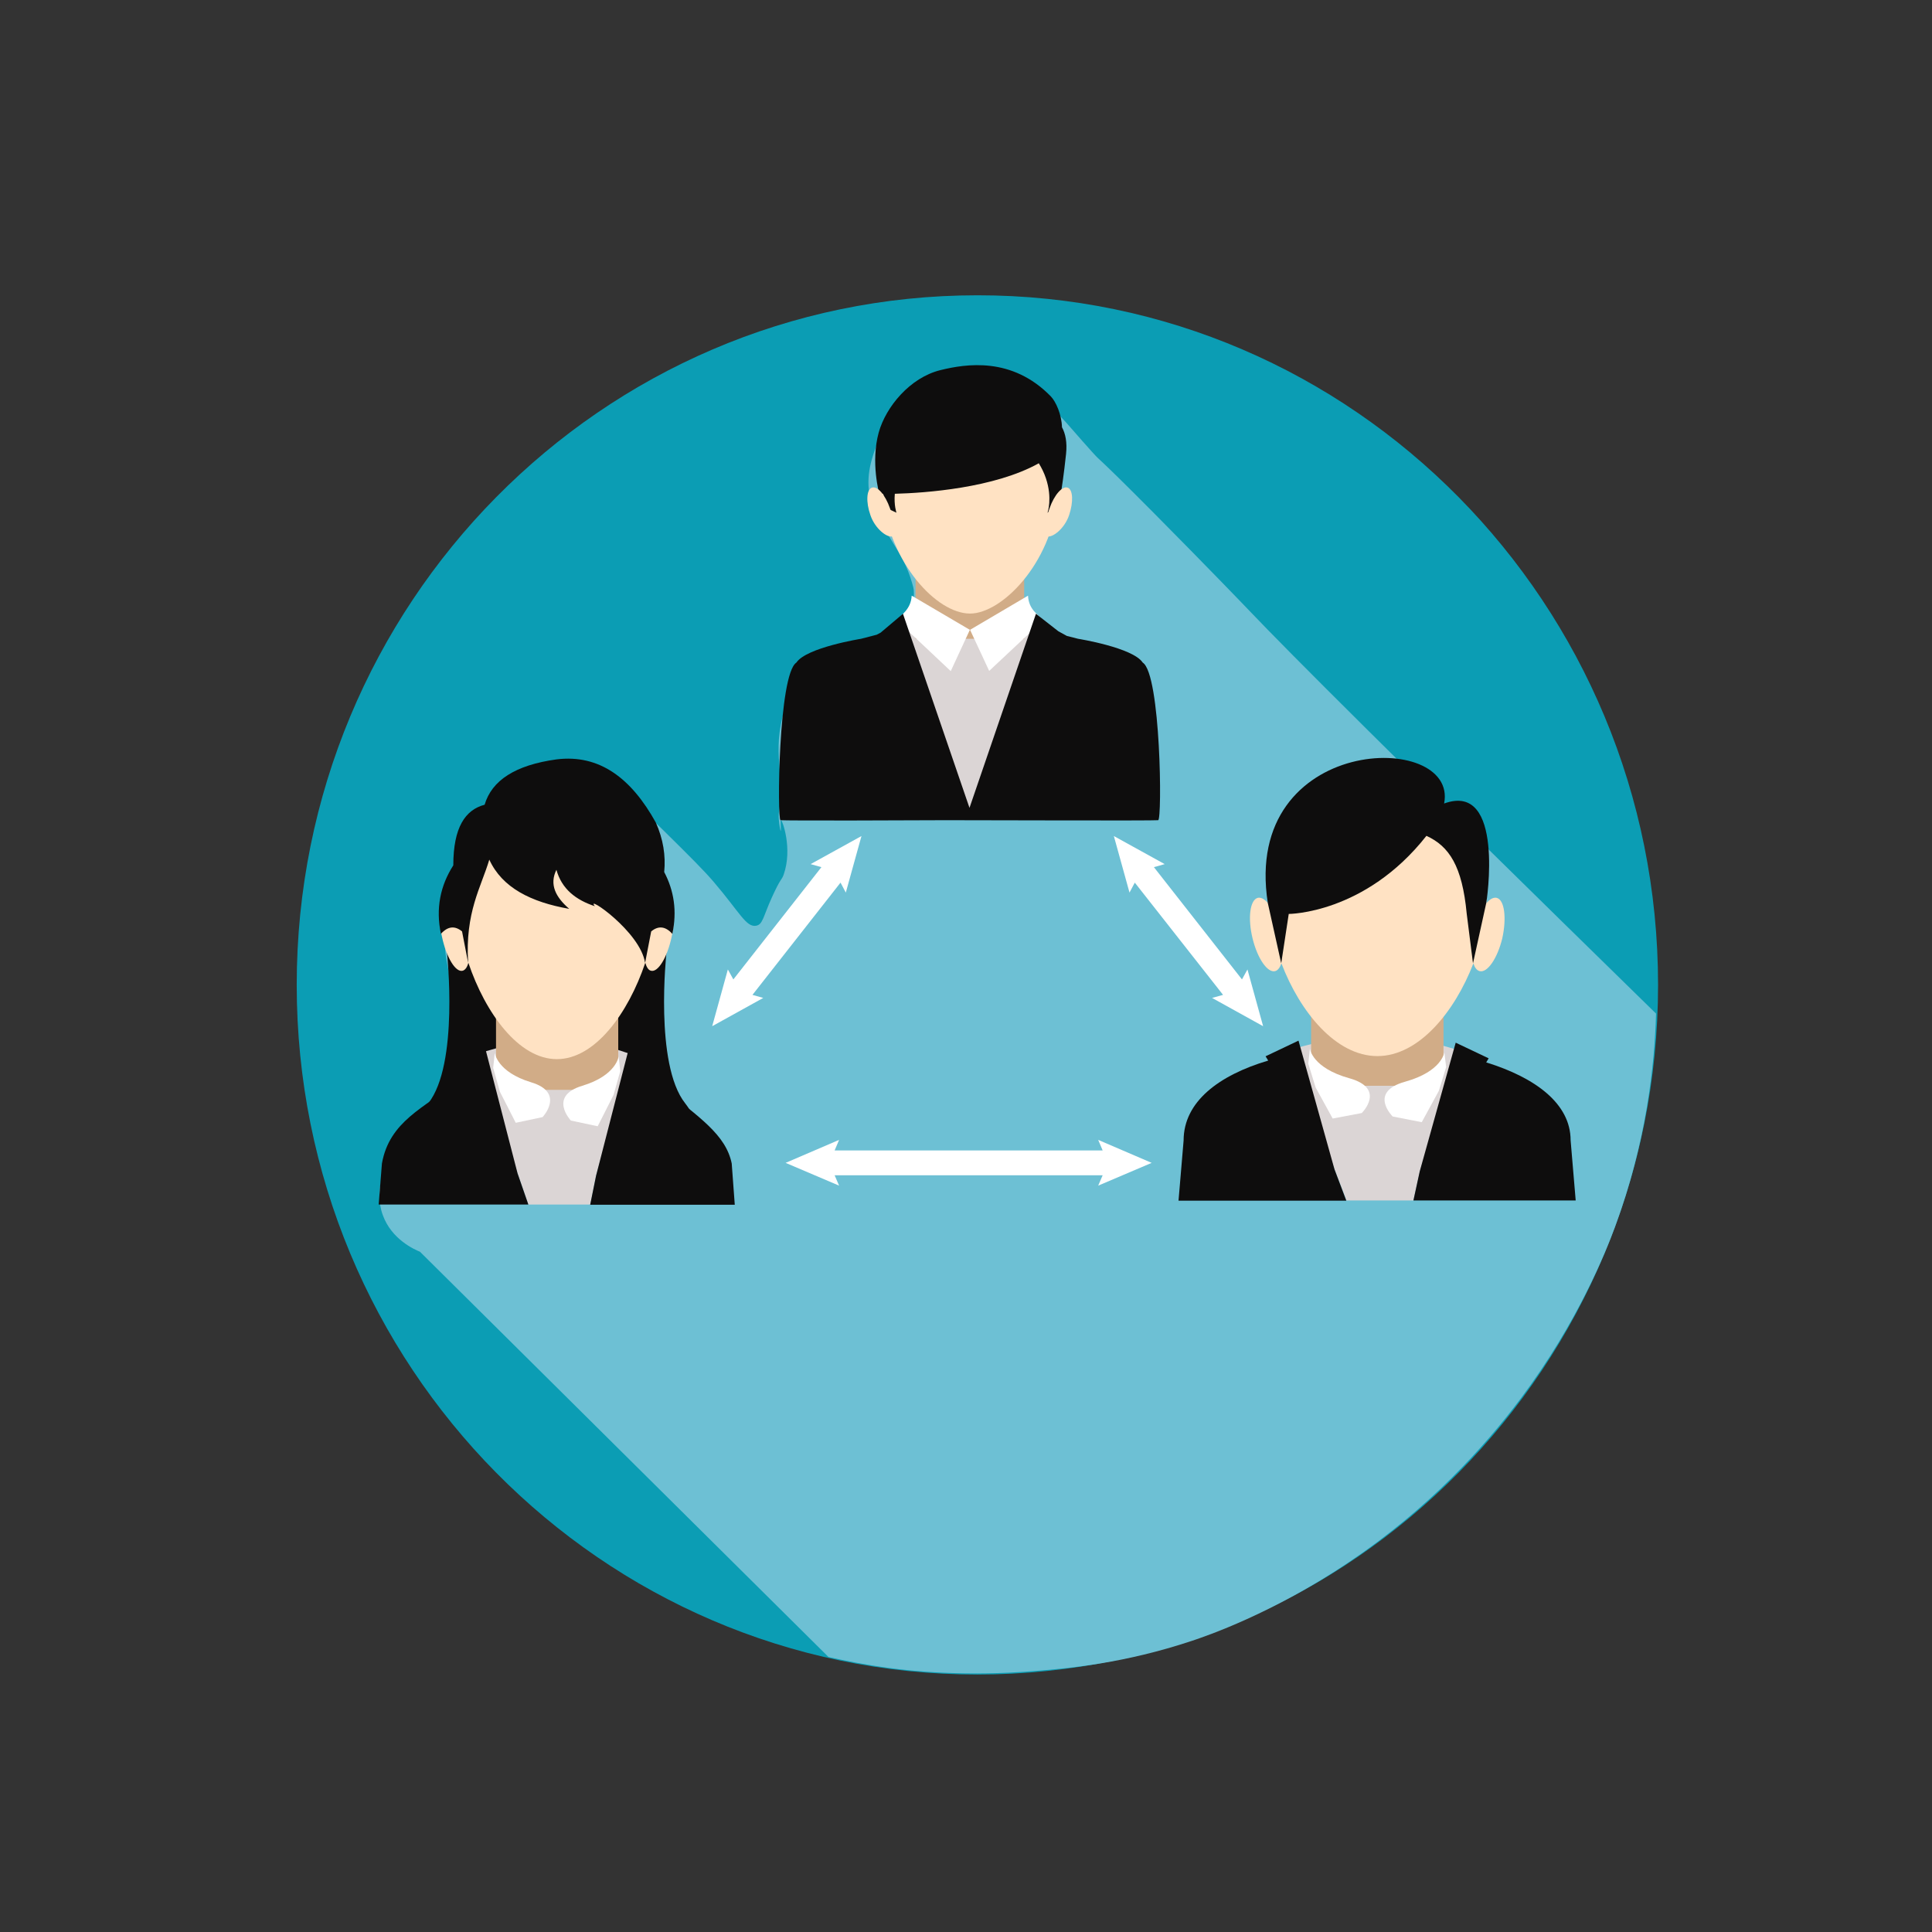 <?xml version="1.0" encoding="utf-8"?>
<!-- Generator: Adobe Illustrator 24.3.0, SVG Export Plug-In . SVG Version: 6.00 Build 0)  -->
<svg version="1.1" id="Layer_1" xmlns="http://www.w3.org/2000/svg" xmlns:xlink="http://www.w3.org/1999/xlink" x="0px" y="0px"
	 viewBox="0 0 95 95" style="enable-background:new 0 0 95 95;" xml:space="preserve">
<rect x="0" y="0" width="95" height="95" fill="#333333" stroke="none"/>
<style type="text/css">
	.st0{fill:#0B9DB4;}
	.st1{fill:#6DC0D4;}
	.st2{fill:#FFFFFF;}
	.st3{fill:#DBD5D5;}
	.st4{fill:#D1AC87;}
	.st5{fill:#FFE2C3;}
	.st6{fill:#0E0D0D;}
</style>
<g>
	<g>
		<path class="st0" d="M81.53,48.43c0,18.73-14.99,33.91-33.47,33.91c-18.49,0-33.47-15.18-33.47-33.91s14.99-33.91,33.47-33.91
			C66.54,14.51,81.53,29.7,81.53,48.43z"/>
	</g>
	<path class="st1" d="M81.43,49.84c-13.09-12.8-18-17.72-19.93-19.74c-0.18-0.19-2.15-2.24-4.76-4.87
		c-3.13-3.15-2.48-2.39-3.05-3.02c-1.38-1.52-1.91-2.35-3.15-2.99c-1.08-0.56-2.12-0.69-2.81-0.72c-0.45-0.02-1.27,0.01-2.15,0.44
		c-1.65,0.79-2.25,2.37-2.44,2.86c-0.23,0.61-0.62,1.6-0.34,2.72c0.14,0.59,0.55,1.25,1.35,2.57c0.13,0.21,0.47,0.77,0.7,1.58
		c0.05,0.17,0.07,0.25,0.08,0.33c0.11,1-0.73,2.15-1.68,2.64c-1.04,0.54-1.68,0.02-2.87,0.77c-0.56,0.35-0.92,0.78-1.05,0.95
		c-0.27,0.35-0.52,0.78-0.74,1.5c-0.69,2.21,0.05,3.26-0.28,5c-0.07,0.35,0.06,1.01,0.08,1c0.02,0-0.02-0.53,0.01-0.54
		c0.06-0.01,0.59,1.4,0.13,2.7c-0.1,0.27-0.14,0.14-0.59,1.14c-0.42,0.93-0.43,1.3-0.76,1.36c-0.49,0.09-0.8-0.65-2.09-2.16
		c-0.48-0.56-1.15-1.23-2.5-2.56c-1.62-1.59-2.43-2.39-2.85-2.56c-1.74-0.71-3.95-0.16-5.38,1.05c-1.09,0.92-1.51,2.05-1.89,3.09
		c-0.24,0.64-0.74,2.22-0.59,4.19c0.08,1.08,0.27,1.16,0.36,2.54c0.04,0.67,0.09,1.64-0.11,2.86c-0.17,1.02-0.31,1.86-0.86,2.73
		c-0.77,1.22-1.39,1.02-2.04,2.18c-0.2,0.36-0.88,1.56-0.41,2.86c0.43,1.21,1.58,1.71,1.83,1.81c2.48,2.46,4.97,4.93,7.45,7.39
		c4.21,4.18,8.43,8.36,12.64,12.54c0.77,0.17,1.79,0.38,3,0.54c0.96,0.13,3.68,0.44,7.23,0.14c1.61-0.13,4.32-0.37,7.65-1.48
		c0.69-0.23,3.94-1.33,7.7-3.86c3.92-2.63,6.66-5.65,8.47-8.07c2.82-3.78,4.17-7.2,4.62-8.41C80.97,56.12,81.36,52.36,81.43,49.84z"
		/>
	<g>
		<g>
			<g>
				<polygon class="st2" points="56.63,57.18 54,56.05 54.22,56.57 41.04,56.57 41.26,56.05 38.63,57.18 41.26,58.3 41.04,57.79 
					54.22,57.79 54,58.3 				"/>
			</g>
		</g>
		<g>
			<g>
				<polygon class="st2" points="40.39,42.64 36.06,48.16 35.79,47.67 35.02,50.46 37.53,49.07 37,48.92 41.33,43.4 41.59,43.89 
					42.36,41.11 39.86,42.49 				"/>
			</g>
		</g>
		<g>
			<g>
				<polygon class="st2" points="62.11,50.46 61.34,47.67 61.07,48.16 56.74,42.64 57.27,42.49 54.77,41.11 55.54,43.89 55.8,43.4 
					60.14,48.92 59.6,49.07 				"/>
			</g>
		</g>
		<g>
			<g>
				<g>
					<g>
						<path class="st3" d="M48.36,39.34l4.59-7.43l-2.4-1.81l-5.96,0.43l-2.26,2.16l5.11,7.2C47.73,39.69,48.04,39.51,48.36,39.34z"
							/>
					</g>
				</g>
				<g>
					<g>
						<rect x="45.02" y="27.18" class="st4" width="5.34" height="4.23"/>
					</g>
				</g>
				<g>
					<g>
						<g>
							<path class="st5" d="M52.01,24.47c-0.33,3.27-2.76,5.7-4.31,5.7c-1.66,0-3.93-2.49-4.31-5.7c-0.38-3.12,1.93-4.71,4.31-4.71
								C50.08,19.76,52.32,21.34,52.01,24.47z"/>
						</g>
					</g>
					<g>
						<g>
							<path class="st6" d="M43.21,21.26c0.35-1.25,1.53-2.69,3.03-3.06c1.26-0.31,3.52-0.67,5.43,1.29
								c0.25,0.26,0.53,0.88,0.55,1.52c0.17,0.31,0.26,0.74,0.2,1.31c-0.22,2.06-0.4,2.65-0.4,2.65l-0.51,0.24
								c0,0,0.25-0.71-0.08-1.69c-0.09-0.27-0.21-0.51-0.35-0.74C48.89,24,45.51,24.24,44,24.28c-0.05,0.56,0.08,0.93,0.08,0.93
								l-0.51-0.24c0,0-0.06-0.18-0.14-0.68c-0.12,0-0.19,0-0.19,0S42.8,22.75,43.21,21.26z"/>
						</g>
					</g>
					<g>
						<g>
							<g>
								<path class="st5" d="M43.76,24.99c0.22,0.65,0.4,1.28,0.13,1.38c-0.27,0.09-0.87-0.38-1.09-1.04
									c-0.23-0.65-0.19-1.26,0.07-1.35C43.14,23.88,43.53,24.33,43.76,24.99z"/>
							</g>
						</g>
					</g>
					<g>
						<g>
							<g>
								<path class="st5" d="M51.61,24.99c-0.23,0.65-0.4,1.28-0.13,1.38c0.27,0.09,0.87-0.38,1.09-1.04
									c0.22-0.65,0.19-1.26-0.07-1.35C52.24,23.88,51.84,24.33,51.61,24.99z"/>
							</g>
						</g>
					</g>
				</g>
				<g>
					<g>
						<g>
							<path class="st2" d="M44.83,29.29l2.86,1.68l-0.94,2.03l-2.23-2.1c0,0-0.59-0.15-0.39-0.42
								C44.32,30.21,44.79,29.97,44.83,29.29z"/>
						</g>
					</g>
					<g>
						<g>
							<path class="st2" d="M50.55,29.29l-2.85,1.68l0.94,2.02l2.23-2.09c0,0,0.59-0.15,0.39-0.42
								C51.06,30.22,50.58,29.98,50.55,29.29z"/>
						</g>
					</g>
				</g>
				<g>
					<path class="st6" d="M56.19,32.58c-0.49-0.74-3.18-1.17-3.18-1.17l-0.55-0.14l-0.42-0.23l-1.1-0.86l-3.26,9.52l-0.01,0.02
						l-3.27-9.54l-1.1,0.93l-0.19,0.1l-0.77,0.2c0,0-2.69,0.43-3.18,1.17c-0.89,0.58-0.95,7.72-0.78,7.75
						c0.16,0.03,6.81,0.01,8.13,0c1.69,0,10.29,0.03,10.44,0C57.15,40.3,57.08,33.15,56.19,32.58z"/>
				</g>
			</g>
		</g>
		<g>
			<g>
				<g>
					<g>
						<path class="st6" d="M21.98,46.86c0,0,0.6,5.47-0.92,7.39c-1.52,1.92,2.11,1.63,2.11,1.63l3.06-2.11l0.47-3.17l-2.49-4.29
							L21.98,46.86z"/>
					</g>
				</g>
				<g>
					<g>
						<path class="st6" d="M32.77,46.86c0,0-0.6,5.47,0.92,7.39c1.52,1.92-2.11,1.63-2.11,1.63l-3.06-2.11l-0.47-3.17l2.49-4.29
							L32.77,46.86z"/>
					</g>
				</g>
				<g>
					<g>
						<polygon class="st3" points="30.37,51.62 24.46,51.53 23.79,51.72 23.55,51.85 23.61,52.03 25.45,57.7 25.98,59.23 
							29.03,59.23 29.31,57.81 30.91,52.05 30.98,51.82 						"/>
					</g>
				</g>
				<g>
					<g>
						<path class="st4" d="M29.23,48.87h-0.59h-3.1c-0.64,0-1.15,0.46-1.15,1.03v2.66c0,0.57,0.52,1.03,1.15,1.03h3.7
							c0.55,0,1.02-0.35,1.13-0.82c0.01,0,0.02,0,0.03-0.01v-0.21v-0.06v-2.6C30.38,49.34,29.86,48.87,29.23,48.87z"/>
					</g>
				</g>
				<g>
					<g>
						<path class="st5" d="M32.8,43.98c-0.14-0.05-0.31,0.06-0.47,0.27c0-0.1,0.01-0.21,0.01-0.31c0-3.33-2.22-6.02-4.96-6.02
							c-2.74,0-4.96,2.7-4.96,6.02c0,0.1,0,0.2,0.01,0.31c-0.16-0.21-0.32-0.31-0.47-0.27c-0.35,0.11-0.46,1.04-0.23,2.07
							c0.22,1.04,0.68,1.79,1.03,1.68c0.12-0.04,0.22-0.18,0.27-0.39c0.84,2.49,2.48,4.74,4.35,4.74c1.88,0,3.51-2.25,4.35-4.74
							c0.06,0.21,0.15,0.36,0.27,0.39c0.35,0.11,0.81-0.64,1.03-1.68C33.25,45.02,33.15,44.09,32.8,43.98z"/>
					</g>
				</g>
				<g>
					<g>
						<path class="st2" d="M24.33,51.77c0,0,0.1,0.94,1.79,1.45c1.69,0.51,0.56,1.71,0.56,1.71l-1.32,0.28l-0.78-1.53l-0.33-1.17
							L24.33,51.77z"/>
					</g>
				</g>
				<g>
					<g>
						<path class="st2" d="M30.42,51.94c0,0-0.1,0.94-1.79,1.45c-1.69,0.51-0.56,1.71-0.56,1.71l1.32,0.28l0.78-1.54l0.33-1.17
							L30.42,51.94z"/>
					</g>
				</g>
				<g>
					<path class="st6" d="M25.45,57.7l-1.57-6.08l-1.83,1.1l0.35,0.52c-1.53,1.23-3.25,1.89-3.62,3.97l-0.16,2.02h7.36L25.45,57.7z"
						/>
				</g>
				<g>
					<path class="st6" d="M35.98,57.21c-0.29-1.42-1.6-2.27-3.44-3.76l0.29-0.39l-1.92-1.46l-1.6,6.21l-0.29,1.43h7.11L35.98,57.21z
						"/>
				</g>
				<g>
					<g>
						<path class="st6" d="M32.66,42.88c0.08-0.81-0.05-1.62-0.41-2.43c-1.21-2.19-2.78-3.37-4.88-3.11
							c-2.04,0.28-3.19,1.04-3.54,2.23c-0.95,0.25-1.54,1.11-1.54,2.98c-0.64,1-0.87,2.12-0.61,3.37c0.34-0.38,0.69-0.41,1.04-0.12
							l0.3,1.55c-0.16-2.49,0.64-3.73,1.04-5.08c0.63,1.38,2.05,2.09,3.93,2.42c-0.66-0.57-0.99-1.19-0.63-1.92
							c0.26,0.94,0.95,1.48,1.89,1.79c-0.52-0.62,2.24,1.24,2.47,2.79l0.3-1.55c0.35-0.29,0.7-0.26,1.04,0.12
							C33.3,44.8,33.14,43.79,32.66,42.88z"/>
					</g>
				</g>
			</g>
		</g>
		<g>
			<g>
				<g>
					<g>
						<polygon class="st3" points="70.96,51.42 64.55,51.32 63.82,51.51 63.57,51.64 63.63,51.82 65.62,57.5 66.21,59.03 
							69.5,59.03 69.82,57.6 71.55,51.85 71.62,51.61 						"/>
					</g>
				</g>
				<g>
					<g>
						<path class="st4" d="M69.72,48.85h-0.64h-3.36c-0.69,0-1.25,0.44-1.25,0.99v2.56c0,0.55,0.56,0.99,1.25,0.99h4.01
							c0.6,0,1.1-0.34,1.22-0.78c0.01,0,0.02,0,0.03-0.01v-0.2v-0.06v-2.5C70.97,49.3,70.41,48.85,69.72,48.85z"/>
					</g>
				</g>
				<g>
					<g>
						<path class="st5" d="M73.6,44.15c-0.16-0.04-0.34,0.06-0.51,0.26c0-0.1,0.01-0.2,0.01-0.3c0-3.2-2.41-5.79-5.38-5.79
							c-2.97,0-5.38,2.59-5.38,5.79c0,0.1,0,0.2,0.01,0.3c-0.17-0.2-0.35-0.3-0.51-0.26c-0.38,0.11-0.49,1-0.25,1.99
							c0.24,0.99,0.74,1.72,1.12,1.61c0.13-0.04,0.23-0.18,0.3-0.38c0.91,2.39,2.68,4.56,4.72,4.56c2.03,0,3.8-2.17,4.72-4.56
							c0.06,0.2,0.16,0.34,0.3,0.38c0.38,0.11,0.88-0.62,1.12-1.61C74.09,45.14,73.98,44.25,73.6,44.15z"/>
					</g>
				</g>
				<g>
					<g>
						<path class="st2" d="M64.41,51.57c0,0,0.11,0.94,1.94,1.45c1.83,0.51,0.61,1.71,0.61,1.71L65.53,55l-0.84-1.53l-0.36-1.17
							L64.41,51.57z"/>
					</g>
				</g>
				<g>
					<g>
						<path class="st2" d="M71.02,51.74c0,0-0.1,0.94-1.93,1.45c-1.83,0.51-0.61,1.71-0.61,1.71l1.43,0.28l0.84-1.54l0.36-1.17
							L71.02,51.74z"/>
					</g>
				</g>
				<g>
					<path class="st6" d="M65.62,57.5l-1.77-6.33l-1.62,0.77l0.13,0.21c-2.42,0.72-4.16,2.02-4.16,3.93l-0.25,2.96h8.25L65.62,57.5z
						"/>
				</g>
				<g>
					<path class="st6" d="M77.23,56.07c0-1.8-1.73-3.08-4.15-3.83l0.12-0.2l-1.62-0.77l-1.77,6.33l-0.31,1.43h7.98L77.23,56.07z"/>
				</g>
				<g>
					<g>
						<path class="st6" d="M71.01,39.51c0.72-3.62-9.96-3.43-8.67,4.89L63,47.37l0.37-2.43c0,0,3.75,0,6.77-3.84
							c1.12,0.51,1.76,1.49,1.98,3.82l0.31,2.45l0.65-2.96C73.09,44.41,74.02,38.41,71.01,39.51z"/>
					</g>
				</g>
			</g>
		</g>
	</g>
	<path class="st1" d="M44.16,27.09"/>
	<path class="st1" d="M68.89,74.55"/>
</g>
</svg>
